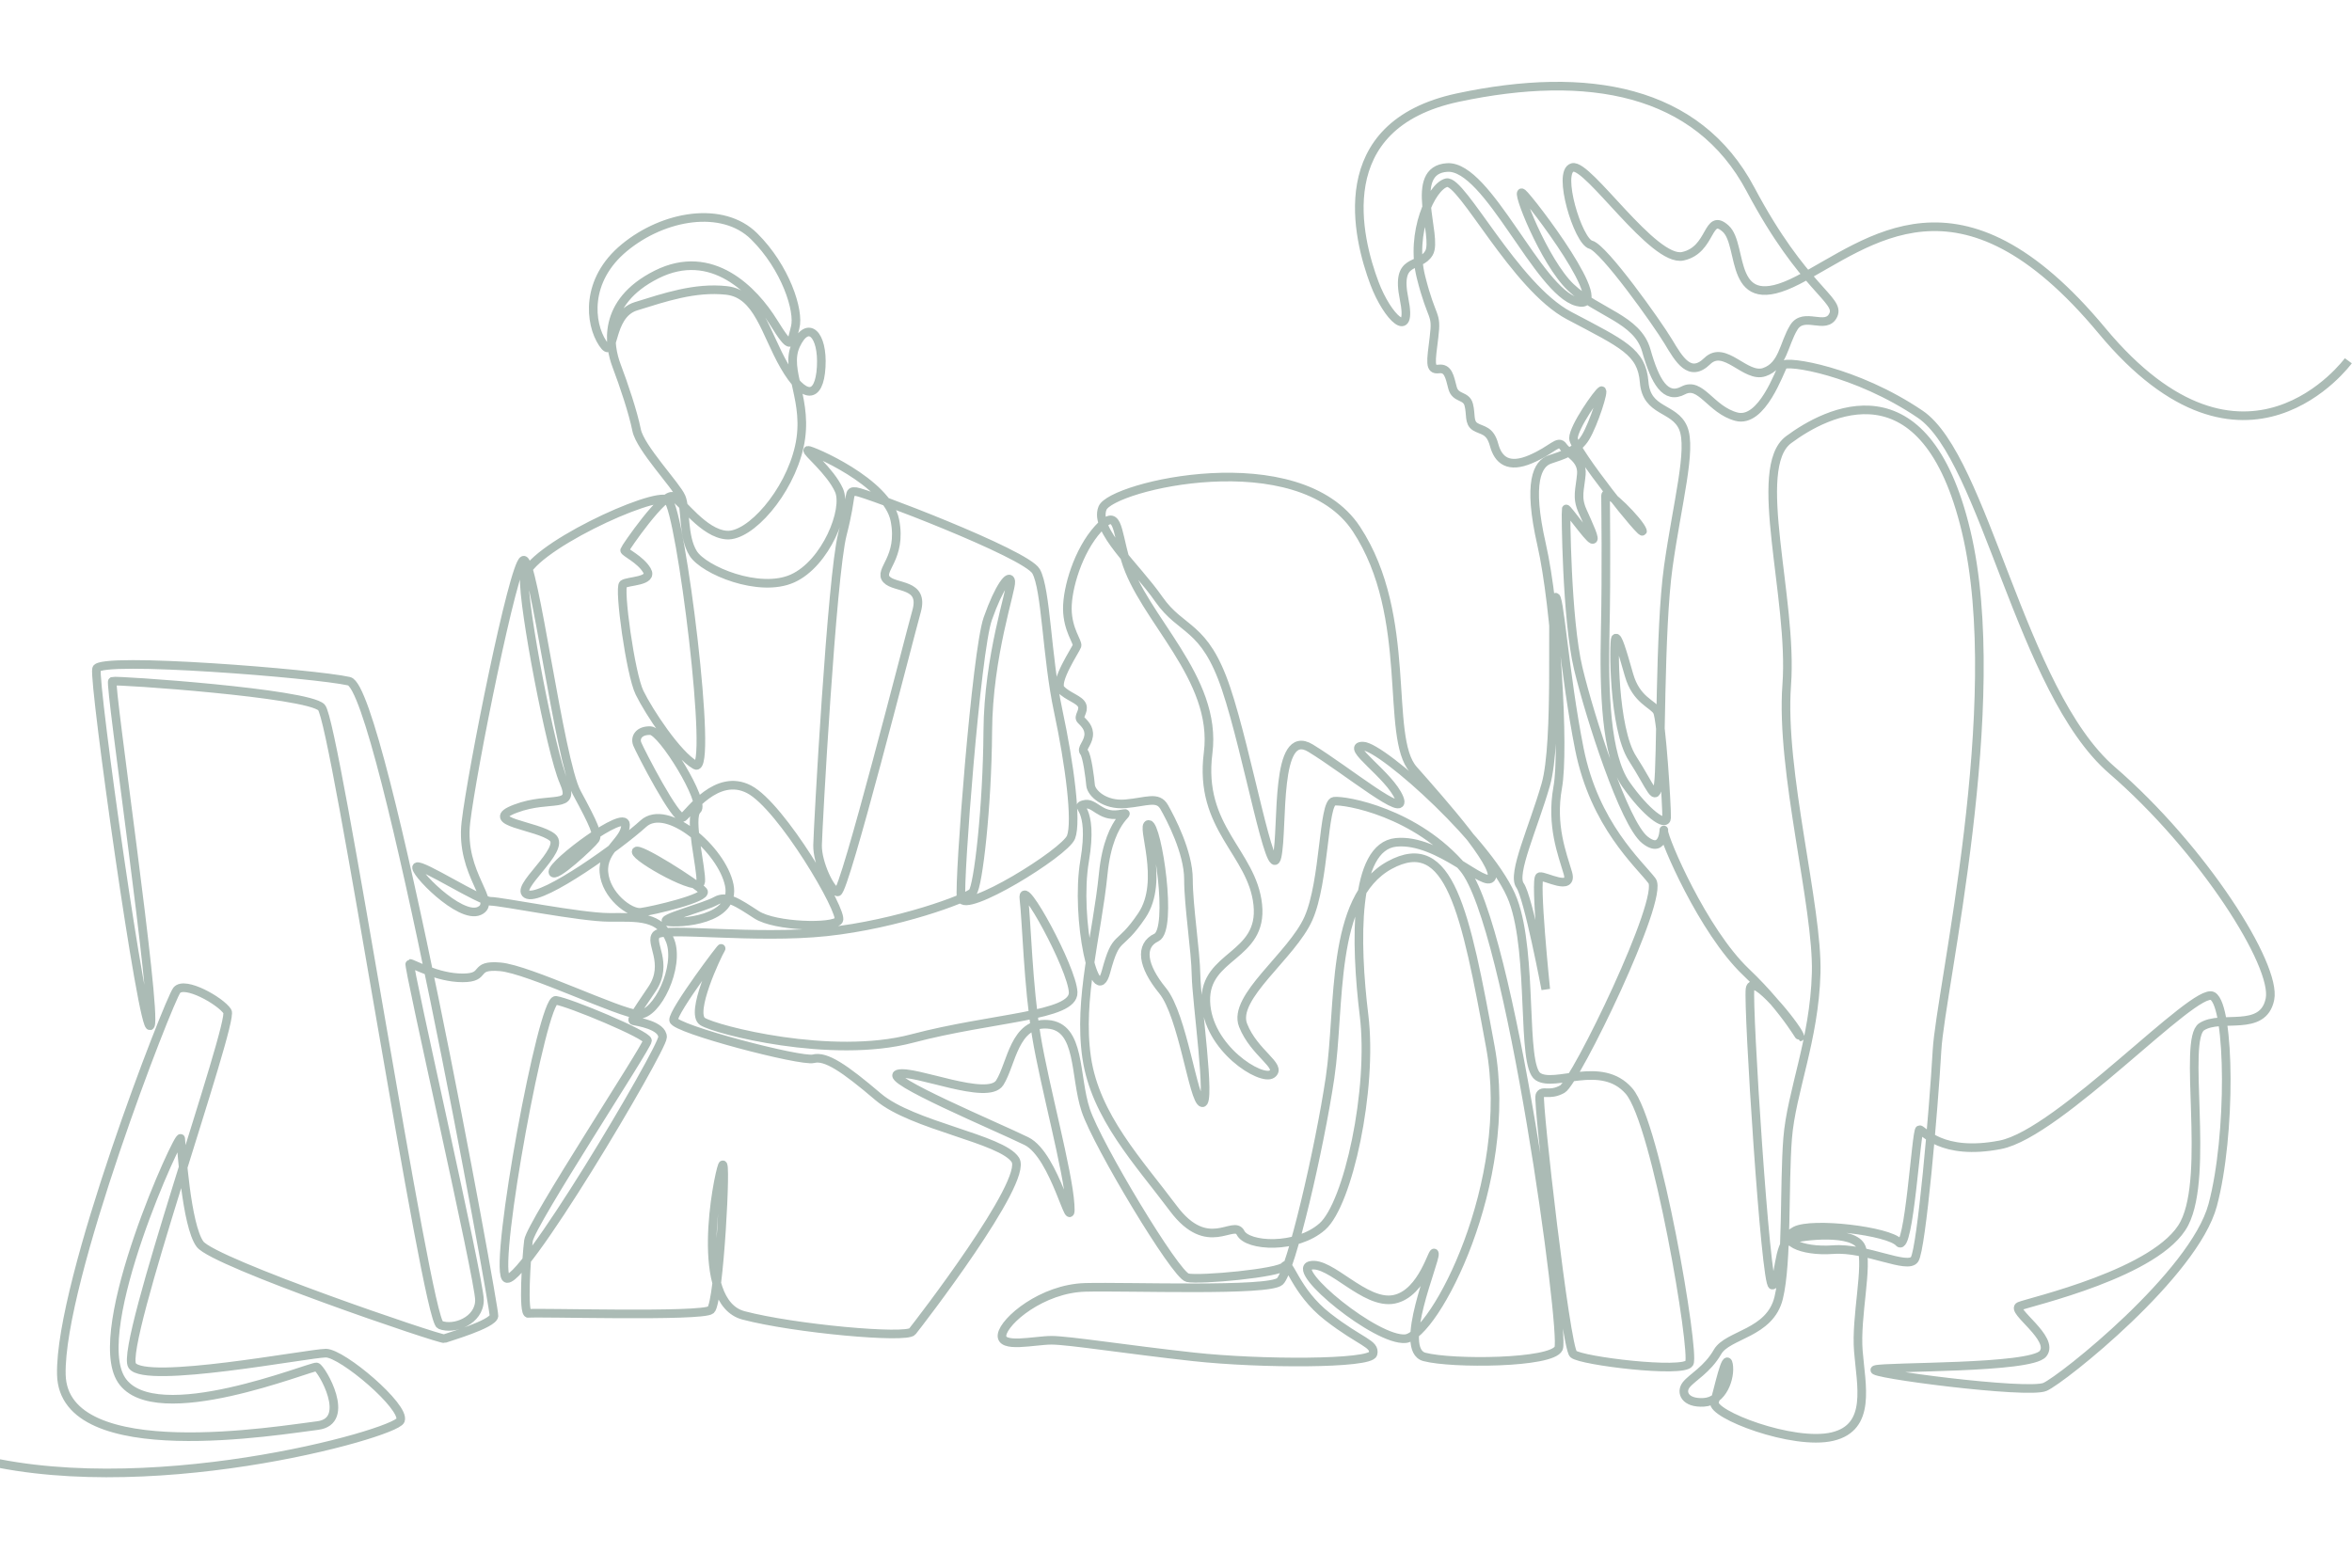 <svg width="273" height="182" viewBox="0 0 273 182" fill="none" xmlns="http://www.w3.org/2000/svg">
<g opacity="0.4" clip-path="url(#clip0_2029_1476)">
<path d="M-28 170.548C-28 170.548 -24.156 163.22 -3.973 168.986C16.209 174.752 45.883 166.464 46.483 164.902C47.084 163.34 39.742 157.093 37.822 157.093C35.901 157.093 16.838 160.777 15.344 158.535C13.849 156.292 27.197 118.65 26.396 117.422C25.595 116.194 21.43 113.845 20.522 114.966C19.615 116.087 6.88 148.764 7.121 159.576C7.362 170.387 32.748 165.983 36.834 165.504C40.92 165.025 37.315 158.857 36.754 158.696C36.193 158.536 17.971 166.063 14.107 160.217C10.244 154.371 20.895 131.224 20.975 132.185C21.055 133.146 21.613 142.276 23.218 144.439C24.823 146.601 51.169 155.572 51.569 155.411C51.97 155.25 57.256 153.729 57.336 152.768C57.415 151.807 44.362 79.968 40.517 79.086C36.672 78.204 11.605 76.203 11.204 77.644C10.804 79.085 16.65 120.572 17.452 119.05C18.253 117.529 12.646 79.246 13.047 79.086C13.448 78.926 35.712 80.448 37.314 82.129C38.916 83.811 49.487 153.166 51.088 153.81C52.689 154.453 55.653 153.329 55.653 150.926C55.653 148.524 47.244 111.842 47.564 111.842C47.885 111.842 50.728 113.525 53.691 113.525C56.654 113.525 54.732 111.963 58.056 112.243C61.38 112.523 71.953 117.689 74.114 117.769C76.275 117.849 78.919 112.203 77.798 109.24C76.677 106.276 74.074 106.503 70.737 106.503C67.399 106.503 58.163 104.634 56.935 104.634C55.706 104.634 48.98 100.282 48.392 100.629C47.805 100.976 53.372 106.777 55.627 105.755C57.882 104.733 53.358 101.564 54.079 95.45C54.799 89.337 59.578 65.552 60.753 65.043C61.928 64.532 64.915 88.271 66.946 92.032C68.978 95.793 69.455 96.89 69.082 97.451C68.708 98.011 64.196 102.232 64.169 101.215C64.143 100.198 72.606 93.873 72.606 95.742C72.606 97.611 69.882 98.599 70.096 101.268C70.309 103.937 73.112 106.074 74.394 105.913C75.677 105.753 82.243 104.232 81.629 103.457C81.015 102.682 73.887 98.145 73.834 98.867C73.78 99.589 81.201 103.78 81.335 102.364C81.469 100.949 79.893 94.916 80.908 94.036C81.923 93.155 76.877 84.878 75.515 84.825C74.153 84.772 73.674 85.626 73.967 86.373C74.261 87.12 78.532 95.45 79.279 94.89C80.027 94.329 83.177 89.684 86.941 91.632C90.706 93.581 97.94 105.942 97.353 106.85C96.766 107.757 89.971 107.597 87.809 106.196C85.647 104.794 84.325 103.873 83.084 104.594C81.843 105.314 76.198 106.758 77.477 106.997C78.757 107.236 85.487 106.877 84.646 102.753C83.805 98.628 77.398 93.142 74.674 95.624C71.951 98.107 63.128 104.448 61.259 103.86C59.39 103.273 65.798 98.601 64.116 97.213C62.434 95.824 55.734 95.424 59.845 93.876C63.956 92.327 66.893 94.089 65.424 90.726C63.955 87.362 60.699 70.383 60.859 67.126C61.019 63.869 76.023 56.926 77.517 58.049C79.012 59.173 82.857 90.032 80.722 88.83C78.586 87.628 75.303 82.61 74.234 80.421C73.165 78.232 71.804 68.22 72.339 67.82C72.873 67.42 75.863 67.526 75.088 66.218C74.314 64.91 72.445 64.109 72.499 63.869C72.552 63.629 77.077 57.075 78.119 57.649C79.16 58.223 81.655 61.934 84.352 62.12C87.049 62.307 91.573 57.222 92.775 51.857C93.977 46.492 90.99 43.047 92.375 40.063C93.759 37.08 95.538 38.782 95.318 42.606C95.098 46.431 93.278 46.351 91.053 42.506C88.828 38.662 88.009 34.117 84.325 33.717C80.641 33.316 77.117 34.538 73.814 35.558C70.51 36.579 71.471 42.146 69.949 39.843C68.428 37.541 67.887 32.535 72.472 28.751C77.057 24.967 83.883 23.826 87.529 27.43C91.175 31.034 92.814 36.1 92.294 38.022C91.774 39.945 91.975 40.945 89.751 37.361C87.527 33.777 82.644 28.632 76.196 31.875C69.749 35.118 70.71 40.185 71.571 42.467C72.432 44.749 73.473 47.853 73.893 49.935C74.314 52.018 78.519 56.382 79.079 57.724C79.64 59.067 79.239 62.309 80.461 64.251C81.682 66.194 88.13 68.897 91.994 67.154C95.858 65.412 98.375 59.146 97.387 56.923C96.399 54.7 93.456 52.358 93.776 52.278C94.096 52.199 102.986 55.942 103.867 60.387C104.748 64.832 101.905 66.194 102.906 67.272C103.907 68.35 107.311 67.672 106.39 70.956C105.47 74.239 98.021 103.634 97.219 103.553C96.418 103.472 94.857 100.178 94.897 98.122C94.937 96.065 96.539 66.832 97.78 62.027C99.022 57.222 98.321 56.981 99.382 57.082C100.444 57.182 119.084 64.242 120.259 66.325C121.433 68.408 121.487 76.256 122.822 82.503C124.157 88.75 125.011 95.371 124.317 97.186C123.623 99.002 111.822 106.263 111.556 104.234C111.289 102.205 113.318 75.616 114.653 71.825C115.987 68.034 117.215 66.539 117.322 67.5C117.429 68.461 114.709 76.096 114.653 84.903C114.596 93.711 113.531 102.897 112.891 103.591C112.25 104.285 104.188 107.302 95.938 108.181C87.689 109.06 77.144 107.62 76.209 108.499C75.275 109.379 77.704 111.81 75.676 114.827C73.647 117.844 73.193 118.431 73.54 118.511C73.886 118.591 76.904 119.018 76.904 120.406C76.904 121.795 60.031 150.36 58.697 148.328C57.362 146.296 62.968 115.918 64.517 116.135C66.066 116.352 75.155 120.126 75.155 120.807C75.155 121.487 61.58 142.111 61.34 144.033C61.099 145.955 60.659 152.642 61.34 152.482C62.02 152.322 81.548 152.923 82.51 152.069C83.473 151.214 84.379 133.968 83.844 135.303C83.31 136.638 80.428 151.161 86.301 152.709C92.174 154.258 105.202 155.432 105.896 154.578C106.59 153.723 119.404 137.118 117.856 134.662C116.307 132.206 105.896 130.71 101.945 127.347C97.994 123.984 95.858 122.542 94.416 122.916C92.975 123.29 78.292 119.446 78.185 118.431C78.078 117.416 84.165 109.354 83.684 110.155C83.204 110.956 80.051 117.63 81.549 118.591C83.047 119.551 96.499 123.049 105.869 120.567C115.24 118.085 124.675 118.004 124.563 115.201C124.452 112.398 118.527 101.594 118.845 104.314C119.164 107.034 119.326 114.406 120.287 120.251C121.247 126.097 123.971 135.949 124.211 139.873C124.451 143.797 122.503 134.136 119.139 132.478C115.775 130.821 102.373 125.217 104.242 124.683C106.111 124.15 114.654 127.886 116.042 125.697C117.431 123.508 117.7 118.649 121.595 118.916C125.49 119.184 124.692 124.897 126.026 128.901C127.361 132.905 136.438 148.016 137.826 148.336C139.215 148.657 148.505 147.802 149.092 147.001C149.68 146.201 150.267 149.885 154.111 152.874C157.956 155.864 159.664 155.971 159.371 157.172C159.077 158.373 146.316 158.374 138.52 157.52C130.725 156.665 124.024 155.598 122.049 155.598C120.073 155.598 116.068 156.585 116.311 154.956C116.554 153.328 120.957 149.591 125.976 149.457C130.994 149.324 147.279 149.955 148.561 148.763C149.842 147.571 153.151 133.386 154.381 125.113C155.611 116.84 154.327 104.249 161.295 100.439C168.263 96.628 170.105 105.838 172.988 121.535C175.872 137.233 166.501 155.093 163.137 155.413C159.774 155.733 149.759 147.483 152.081 146.919C154.403 146.356 158.408 151.524 161.812 150.843C165.216 150.163 166.377 144.676 166.497 145.557C166.617 146.438 162.172 156.69 165.336 157.531C168.5 158.372 180.152 158.292 180.913 156.53C181.673 154.768 175.307 107.275 169.861 100.788C164.415 94.301 156.126 92.861 154.844 93.021C153.562 93.182 153.789 102.312 151.867 106.637C149.945 110.961 143.006 115.767 144.286 119.024C145.565 122.28 148.876 123.776 147.649 124.684C146.423 125.592 140.121 121.693 139.961 116.247C139.8 110.801 146.635 111.122 145.994 105.035C145.354 98.947 139.106 96.174 140.228 87.415C141.349 78.657 132.628 71.793 130.617 64.939C129.576 61.389 129.788 58.826 127.467 61.389C125.145 63.952 123.863 68.274 123.89 70.706C123.916 73.138 125.144 74.55 125.011 74.977C124.878 75.404 122.328 79.168 123.129 80.023C123.929 80.877 125.331 81.198 125.598 81.892C125.865 82.586 125.088 83.173 125.451 83.56C125.815 83.947 126.479 84.495 126.359 85.429C126.238 86.364 125.466 86.895 125.825 87.324C126.184 87.753 126.506 90.275 126.586 91.169C126.665 92.063 128.201 93.531 130.644 93.318C133.087 93.104 134.381 92.383 135.128 93.691C135.876 94.999 137.945 98.951 137.945 102.074C137.945 105.198 138.786 110.362 138.826 113.247C138.867 116.132 140.588 128.224 139.547 128.023C138.506 127.822 137.304 117.892 134.942 115.009C132.579 112.125 132.259 109.763 134.221 108.842C136.183 107.921 134.341 95.747 133.34 95.71C132.339 95.672 135.262 102.237 132.539 106.282C129.816 110.326 129.616 108.204 128.374 112.809C127.133 117.414 124.771 106.561 125.892 99.955C127.013 93.348 124.584 93.748 125.812 93.4C127.039 93.053 127.627 94.866 129.869 94.548C132.111 94.229 128.775 94.229 128.054 101.436C127.334 108.642 125.131 115.932 126.132 122.779C127.133 129.626 132.179 134.913 136.183 140.279C140.188 145.645 143.191 141.52 143.992 143.122C144.793 144.724 150.479 145.044 153.483 142.401C156.487 139.758 159.369 126.423 158.328 117.894C157.286 109.364 157.086 98.272 162.052 97.791C167.018 97.31 172.503 103.317 173.144 101.836C173.785 100.354 167.417 93.146 164.053 89.341C160.689 85.536 164.134 71.602 157.447 61.43C150.759 51.258 129.015 56.424 127.973 58.987C126.932 61.55 131.858 65.755 134.501 69.559C137.144 73.363 139.787 72.442 142.31 79.931C144.833 87.419 147.515 102.836 148.238 99.433C148.961 96.029 147.919 84.296 152.122 86.858C156.325 89.421 163.495 95.348 162.414 92.665C161.333 89.982 155.966 86.578 158.206 86.618C160.447 86.657 173.263 98.151 175.626 104.518C177.989 110.886 176.547 123.659 178.509 124.981C180.471 126.304 185.878 122.979 189.081 126.664C192.284 130.348 196.771 157.093 196.077 158.266C195.382 159.439 183.53 158 182.622 157.198C181.714 156.397 178.457 127.938 178.724 127.192C178.99 126.445 179.792 127.299 181.337 126.444C182.883 125.59 193.244 104.233 191.749 102.257C190.254 100.282 185.079 95.798 183.316 86.932C181.553 78.067 180.966 68.298 180.486 69.419C180.005 70.541 180.86 86.078 179.418 91.094C177.976 96.109 175.466 101.452 176.428 102.787C177.391 104.122 179.418 114.853 179.418 114.853C179.418 114.853 178.083 101.879 178.724 101.772C179.364 101.665 182.622 103.534 181.981 101.345C181.341 99.156 180.005 95.846 180.806 91.414C181.608 86.982 180.593 70.484 178.937 63.222C177.282 55.961 178.457 53.825 179.899 53.342C181.34 52.858 183.076 52.367 184.036 50.766C184.997 49.163 186.279 45.156 185.879 45.36C185.478 45.564 182.643 49.576 182.635 50.885C182.628 52.195 190.965 62.659 190.644 61.617C190.323 60.576 186.359 56.612 186.359 57.533C186.359 58.454 186.479 66.143 186.319 73.23C186.159 80.318 186.399 87.727 188.722 91.05C191.045 94.374 193.407 96.096 193.447 94.934C193.487 93.773 192.846 83.482 192.363 82.601C191.88 81.72 189.92 81.319 189.08 78.356C188.239 75.393 187.758 73.83 187.518 74.111C187.277 74.392 187.238 84.566 189.48 88.047C191.722 91.528 192.123 93.333 192.484 91.05C192.845 88.767 192.604 73.191 193.645 65.782C194.686 58.373 196.408 52.127 195.366 49.684C194.323 47.242 191.121 47.882 190.84 44.358C190.559 40.834 188.397 39.953 182.11 36.629C175.823 33.306 169.656 20.772 167.894 21.213C166.132 21.653 163.649 27.019 164.931 32.145C166.212 37.271 166.813 36.189 166.452 39.112C166.091 42.036 165.892 42.977 166.993 42.837C168.094 42.696 168.254 43.718 168.595 45.019C168.935 46.321 170.176 45.84 170.477 46.981C170.778 48.123 170.457 49.063 171.238 49.544C172.019 50.025 172.94 49.863 173.421 51.648C173.901 53.433 175.082 54.411 177.665 53.31C180.247 52.209 180.848 50.987 181.426 51.828C182.004 52.67 183.709 53.27 183.548 55.072C183.388 56.874 182.968 57.715 183.688 59.336C184.409 60.958 185.29 62.8 184.81 62.62C184.329 62.44 181.847 58.916 181.786 59.096C181.726 59.276 181.826 71.909 183.189 77.596C184.551 83.283 188.515 95.573 190.917 97.499C193.32 99.425 193.12 95.576 193.12 96.498C193.12 97.419 197.646 108.07 202.65 112.836C207.654 117.602 209.338 121.326 208.857 120.167C208.377 119.009 203.411 112.799 203.131 114.802C202.85 116.804 204.933 149.4 205.734 149.2C206.534 149 206.374 144.274 207.774 143.874C209.173 143.473 215.262 142.712 216.061 144.835C216.86 146.958 215.38 152.844 215.701 156.848C216.021 160.853 217.263 165.698 212.697 166.78C208.131 167.862 198.561 164.176 199.002 162.775C199.442 161.374 200.364 156.902 200.63 158.397C200.897 159.892 199.989 162.668 197.774 162.802C195.558 162.936 195.051 161.627 195.718 160.773C196.386 159.919 198.175 159.011 199.352 156.955C200.529 154.899 205.439 154.846 206.453 150.681C207.468 146.517 207.067 137.549 207.494 132.154C207.922 126.759 210.591 120.728 210.805 112.986C211.018 105.244 206.64 89.546 207.388 79.509C208.136 69.471 203.223 54.307 207.602 51.05C211.98 47.794 223.459 41.76 228.211 61.675C232.964 81.591 225.234 114.881 224.833 121.929C224.431 128.977 223.03 144.955 222.23 146.196C221.429 147.437 216.623 144.794 212.779 145.075C208.935 145.357 206.372 143.928 208.374 142.886C210.377 141.845 219.24 142.912 220.414 144.247C221.588 145.582 222.417 131.086 222.817 131.14C223.217 131.193 225.327 134.236 232.188 132.902C239.049 131.567 254.786 114.441 256.829 115.642C258.871 116.844 258.991 131.861 256.829 139.909C254.667 147.958 239.37 160.132 237.367 161.01C235.365 161.888 216.464 159.408 217.665 159.008C218.867 158.607 235.685 158.927 237.127 157.165C238.569 155.403 233.282 152.12 234.404 151.64C235.525 151.16 250.582 147.795 253.545 142.028C256.508 136.262 253.301 120.673 255.548 119.203C257.795 117.734 262.675 119.924 263.477 115.999C264.278 112.075 255.708 98.54 245.136 89.41C234.564 80.28 230.328 53.137 222.882 48.091C215.436 43.046 207.385 41.804 206.984 42.405C206.584 43.005 204.542 49.172 201.538 48.372C198.534 47.571 197.413 44.247 195.372 45.328C193.33 46.41 192.127 44.367 191.086 40.683C190.045 36.999 185.4 36.278 182.317 33.352C179.233 30.426 175.789 21.659 176.711 22.42C177.632 23.18 187.603 36.248 183.051 35.034C178.499 33.821 172.691 19.179 167.995 19.446C163.299 19.713 166.969 27.51 165.859 29.377C164.75 31.245 161.962 29.751 162.976 34.716C163.99 39.682 161.037 36.884 159.534 32.875C157.608 27.746 154.168 14.534 169.223 11.328C184.279 8.122 197.017 10.367 203.181 21.98C209.345 33.592 213.646 34.767 212.792 36.583C211.938 38.398 209.375 36.102 208.202 38.024C207.029 39.946 206.974 42.456 204.785 43.203C202.596 43.95 200.195 39.946 198.164 41.922C196.133 43.897 194.907 41.762 193.625 39.627C192.343 37.492 186.151 28.79 184.655 28.414C183.16 28.039 180.703 19.925 182.52 19.444C184.337 18.963 191.917 30.496 195.333 29.749C198.75 29.002 198.11 24.57 200.299 26.545C202.488 28.521 200.406 36.797 208.681 32.525C216.957 28.253 227.408 18.458 243.983 38.4C260.557 58.343 272.574 41.884 272.574 41.884" stroke="#2C5545" stroke-miterlimit="10"/>
</g>
<defs>
<clipPath id="clip0_2029_1476">
<rect width="273" height="182" fill="white"/>
</clipPath>
</defs>
</svg>
